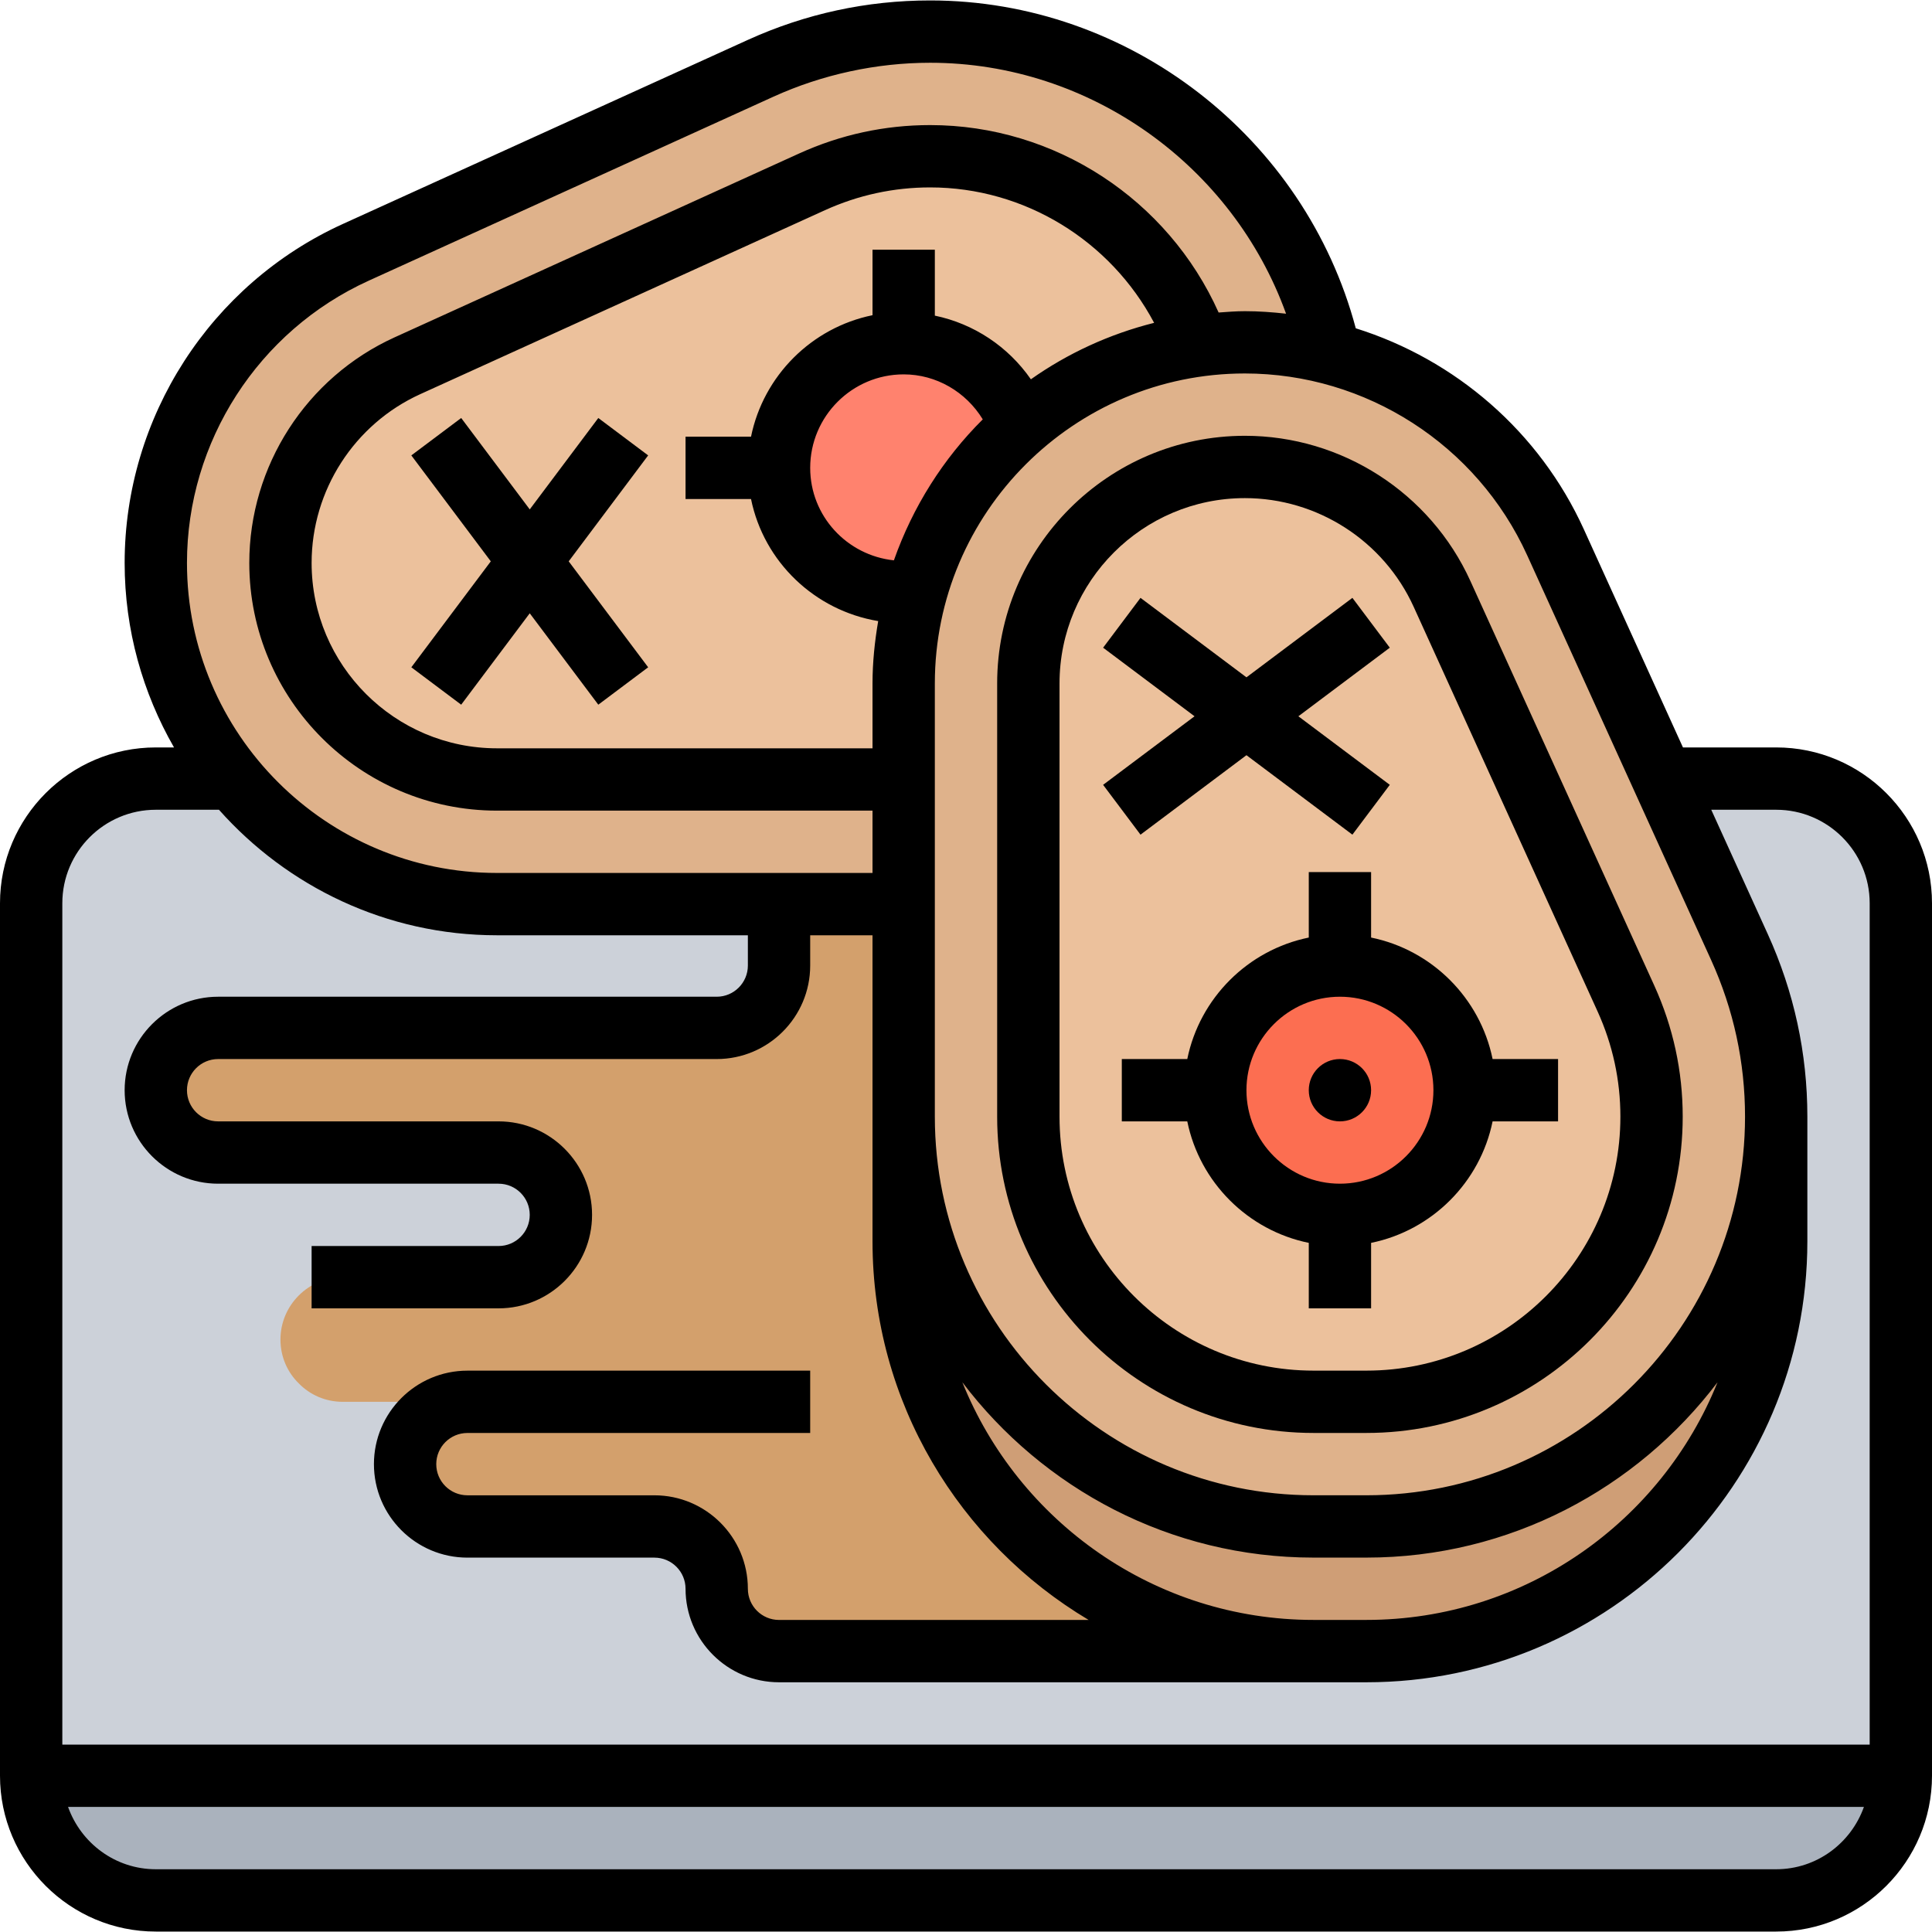 <?xml version="1.0" encoding="UTF-8"?> <svg xmlns="http://www.w3.org/2000/svg" id="Layer_5" height="512" viewBox="0 0 62 61.972" width="512"><g><g><g><path d="m5 24.972h52c2.209 0 4 1.791 4 4v28h-60v-28c0-2.209 1.791-4 4-4z" fill="#ccd1d9"></path></g><g><path d="m1 56.972h60c0 2.21-1.79 4-4 4h-52c-2.21 0-4-1.79-4-4z" fill="#aab2bd"></path></g><g><path d="m15 44.972h-4c-.55 0-1.05-.22-1.41-.59-.37-.36-.59-.86-.59-1.41 0-1.1.9-2 2-2h5c.55 0 1.05-.22 1.41-.59.37-.36.59-.86.59-1.41 0-1.1-.9-2-2-2h-9c-.55 0-1.05-.22-1.41-.59-.37-.36-.59-.86-.59-1.41 0-1.1.9-2 2-2h16c1.1 0 2-.9 2-2v-1.97h4v5.97.85 4c0 7.26 5.89 13.15 13.15 13.15h-17.15c-.55 0-1.05-.22-1.41-.59-.37-.36-.59-.86-.59-1.41 0-1.1-.9-2-2-2h-6c-.55 0-1.05-.22-1.41-.59-.37-.36-.59-.86-.59-1.41 0-1.1.9-2 2-2z" fill="#d3a06c"></path></g><g><path d="m25 29.002h-9.05c-3.03 0-5.76-1.23-7.74-3.21-.26-.26-.51-.53-.75-.82-1.54-1.88-2.46-4.3-2.46-6.92 0-4.29 2.51-8.19 6.42-9.97l12.99-5.9c1.71-.78 3.56-1.18 5.44-1.18 6.29 0 11.54 4.42 12.84 10.32-.88-.23-1.8-.35-2.74-.35-.51 0-1 .03-1.49.11-1.26-3.54-4.64-6.08-8.61-6.08-1.32 0-2.59.27-3.79.82l-12.99 5.9c-2.47 1.13-4.07 3.61-4.07 6.33 0 3.83 3.12 6.95 6.95 6.95h13.05v4z" fill="#dfb28b"></path></g><g><path d="m29 11.002c-2.21 0-4 1.79-4 4s1.79 4 4 4c.13 0 .27-.03.4-.04-.26.94-.4 1.93-.4 2.96v3.08h-13.05c-3.83 0-6.95-3.12-6.95-6.95 0-2.72 1.6-5.2 4.07-6.33l12.99-5.9c1.2-.55 2.47-.82 3.79-.82 3.97 0 7.35 2.54 8.61 6.08-2.17.28-4.13 1.21-5.7 2.59-.56-1.55-2.02-2.67-3.76-2.67z" fill="#ecc19c"></path></g><g><path d="m32.76 13.672v.01c-.19.15-.37.32-.55.5-1.32 1.31-2.29 2.95-2.81 4.78-.13.01-.27.04-.4.04-2.21 0-4-1.79-4-4s1.79-4 4-4c1.74 0 3.2 1.12 3.76 2.67z" fill="#ff826e"></path></g><g><path d="m57 35.822v4c0 7.26-5.89 13.15-13.15 13.15h-.85-.85c-7.26 0-13.15-5.89-13.15-13.15v-4c0 7.26 5.89 13.15 13.15 13.15h1.7c7.26 0 13.15-5.89 13.15-13.15z" fill="#cf9e76"></path></g><g><path d="m29.4 18.962c.52-1.83 1.49-3.47 2.81-4.78.18-.18.36-.35.55-.5v-.01c1.57-1.38 3.53-2.31 5.7-2.59.49-.08.98-.11 1.49-.11.94 0 1.86.12 2.74.35 3.15.82 5.84 3.02 7.23 6.07l3.44 7.58 2.46 5.41c.78 1.71 1.18 3.56 1.18 5.44 0 7.26-5.89 13.15-13.15 13.15h-1.7c-7.26 0-13.15-5.89-13.15-13.15v-.85-5.97-4-3.08c0-1.03.14-2.02.4-2.96z" fill="#dfb28b"></path></g><g><path d="m52.18 32.032c.54 1.2.82 2.47.82 3.79 0 5.04-4.11 9.15-9.15 9.15h-1.7c-5.04 0-9.15-4.11-9.15-9.15v-13.9c0-3.83 3.12-6.95 6.95-6.95 2.72 0 5.2 1.6 6.33 4.07z" fill="#ecc19c"></path></g><g><circle cx="43" cy="34.972" fill="#fc6e51" r="4"></circle></g></g><g><path d="m19.2 13.4-2.2 2.933-2.2-2.933-1.6 1.2 2.55 3.4-2.55 3.4 1.6 1.2 2.2-2.933 2.2 2.933 1.6-1.2-2.55-3.4 2.55-3.4z"></path><path d="m57 23.972h-2.992l-3.179-6.996c-1.427-3.139-4.127-5.454-7.321-6.455-1.629-6.129-7.269-10.521-13.659-10.521-2.033 0-4.004.427-5.856 1.269l-12.988 5.903c-4.255 1.934-7.005 6.204-7.005 10.879 0 2.155.582 4.173 1.584 5.921h-.584c-2.757 0-5 2.243-5 5v28c0 2.757 2.243 5 5 5h52c2.757 0 5-2.243 5-5v-28c0-2.757-2.243-5-5-5zm-7.992-6.168 5.903 12.988c.723 1.592 1.089 3.283 1.089 5.028 0 6.7-5.451 12.151-12.151 12.151h-1.697c-6.701.001-12.152-5.45-12.152-12.151v-.849-13.05c0-5.486 4.463-9.95 9.949-9.95 3.892.001 7.447 2.29 9.059 5.833zm-20.322.164c-1.505-.159-2.686-1.421-2.686-2.968 0-1.654 1.346-3 3-3 1.048 0 2.001.564 2.538 1.444-1.268 1.259-2.246 2.804-2.852 4.524zm4.396-5.81c-.729-1.05-1.83-1.783-3.082-2.043v-2.115h-2v2.101c-1.956.399-3.5 1.943-3.899 3.899h-2.101v2h2.101c.411 2.015 2.041 3.578 4.081 3.917-.111.653-.182 1.32-.182 2.004v2.079h-12.051c-3.28 0-5.949-2.669-5.949-5.949 0-2.327 1.369-4.454 3.488-5.417l12.986-5.903c1.069-.485 2.205-.731 3.375-.731 3.033 0 5.788 1.708 7.188 4.346-1.44.362-2.776.98-3.955 1.812zm22.035 32.187c-1.799 4.464-6.168 7.626-11.268 7.626h-.849-.849c-5.1 0-9.469-3.163-11.268-7.626 2.586 3.41 6.668 5.626 11.268 5.626h1.697c4.601.001 8.683-2.216 11.269-5.626zm-43.284-35.352 12.987-5.904c1.569-.713 3.307-1.089 5.029-1.089 5.14 0 9.713 3.31 11.422 8.053-.436-.049-.876-.081-1.321-.081-.284 0-.563.023-.843.043-1.624-3.628-5.251-6.015-9.258-6.015-1.457 0-2.871.306-4.201.91l-12.988 5.903c-2.831 1.287-4.66 4.128-4.66 7.238 0 4.383 3.566 7.949 7.949 7.949h12.051v2h-12.051c-5.486 0-9.949-4.463-9.949-9.949 0-3.892 2.289-7.447 5.833-9.058zm-6.833 16.979h2.027c2.19 2.464 5.373 4.028 8.922 4.028h8.051v.972c0 .551-.448 1-1 1h-16c-1.654 0-3 1.346-3 3s1.346 3 3 3h9c.552 0 1 .448 1 1s-.448 1-1 1h-6v2h6c1.654 0 3-1.346 3-3s-1.346-3-3-3h-9c-.552 0-1-.448-1-1s.448-1 1-1h16c1.654 0 3-1.346 3-3v-.972h2v4.972.849 4c0 5.165 2.791 9.68 6.936 12.151h-9.936c-.552 0-1-.448-1-1 0-1.654-1.346-3-3-3h-6c-.552 0-1-.448-1-1s.448-1 1-1h11v-2h-11c-1.654 0-3 1.346-3 3s1.346 3 3 3h6c.552 0 1 .448 1 1 0 1.654 1.346 3 3 3h17.151.849.849c7.802 0 14.151-6.349 14.151-14.152v-4c0-2.032-.427-4.002-1.269-5.855l-1.815-3.993h2.084c1.654 0 3 1.346 3 3v27h-58v-27c0-1.655 1.346-3 3-3zm52 34h-52c-1.302 0-2.402-.839-2.816-2h57.631c-.413 1.161-1.513 2-2.815 2z"></path><path d="m32 21.921v13.899c0 5.598 4.554 10.151 10.151 10.151h1.697c5.598.001 10.152-4.553 10.152-10.151 0-1.457-.306-2.871-.91-4.201l-5.903-12.987c-1.286-2.832-4.128-4.661-7.237-4.661-4.384.001-7.95 3.567-7.95 7.95zm13.366-2.462 5.903 12.987c.485 1.069.731 2.204.731 3.374 0 4.495-3.656 8.151-8.151 8.151h-1.697c-4.495 0-8.151-3.656-8.151-8.151v-13.899c0-3.281 2.669-5.95 5.949-5.95 2.326.001 4.453 1.37 5.416 3.488z"></path><circle cx="43" cy="34.972" r="1"></circle><path d="m44 27.972h-2v2.101c-1.956.399-3.5 1.943-3.899 3.899h-2.101v2h2.101c.399 1.956 1.943 3.5 3.899 3.899v2.101h2v-2.101c1.956-.399 3.5-1.943 3.899-3.899h2.101v-2h-2.101c-.399-1.956-1.943-3.5-3.899-3.899zm2 7c0 1.654-1.346 3-3 3s-3-1.346-3-3 1.346-3 3-3 3 1.345 3 3z"></path><path d="m36.6 19.172-1.2 1.599 2.934 2.201-2.934 2.2 1.2 1.599 3.4-2.55 3.4 2.55 1.2-1.599-2.934-2.2 2.934-2.201-1.2-1.599-3.4 2.55z"></path></g></g></svg> 